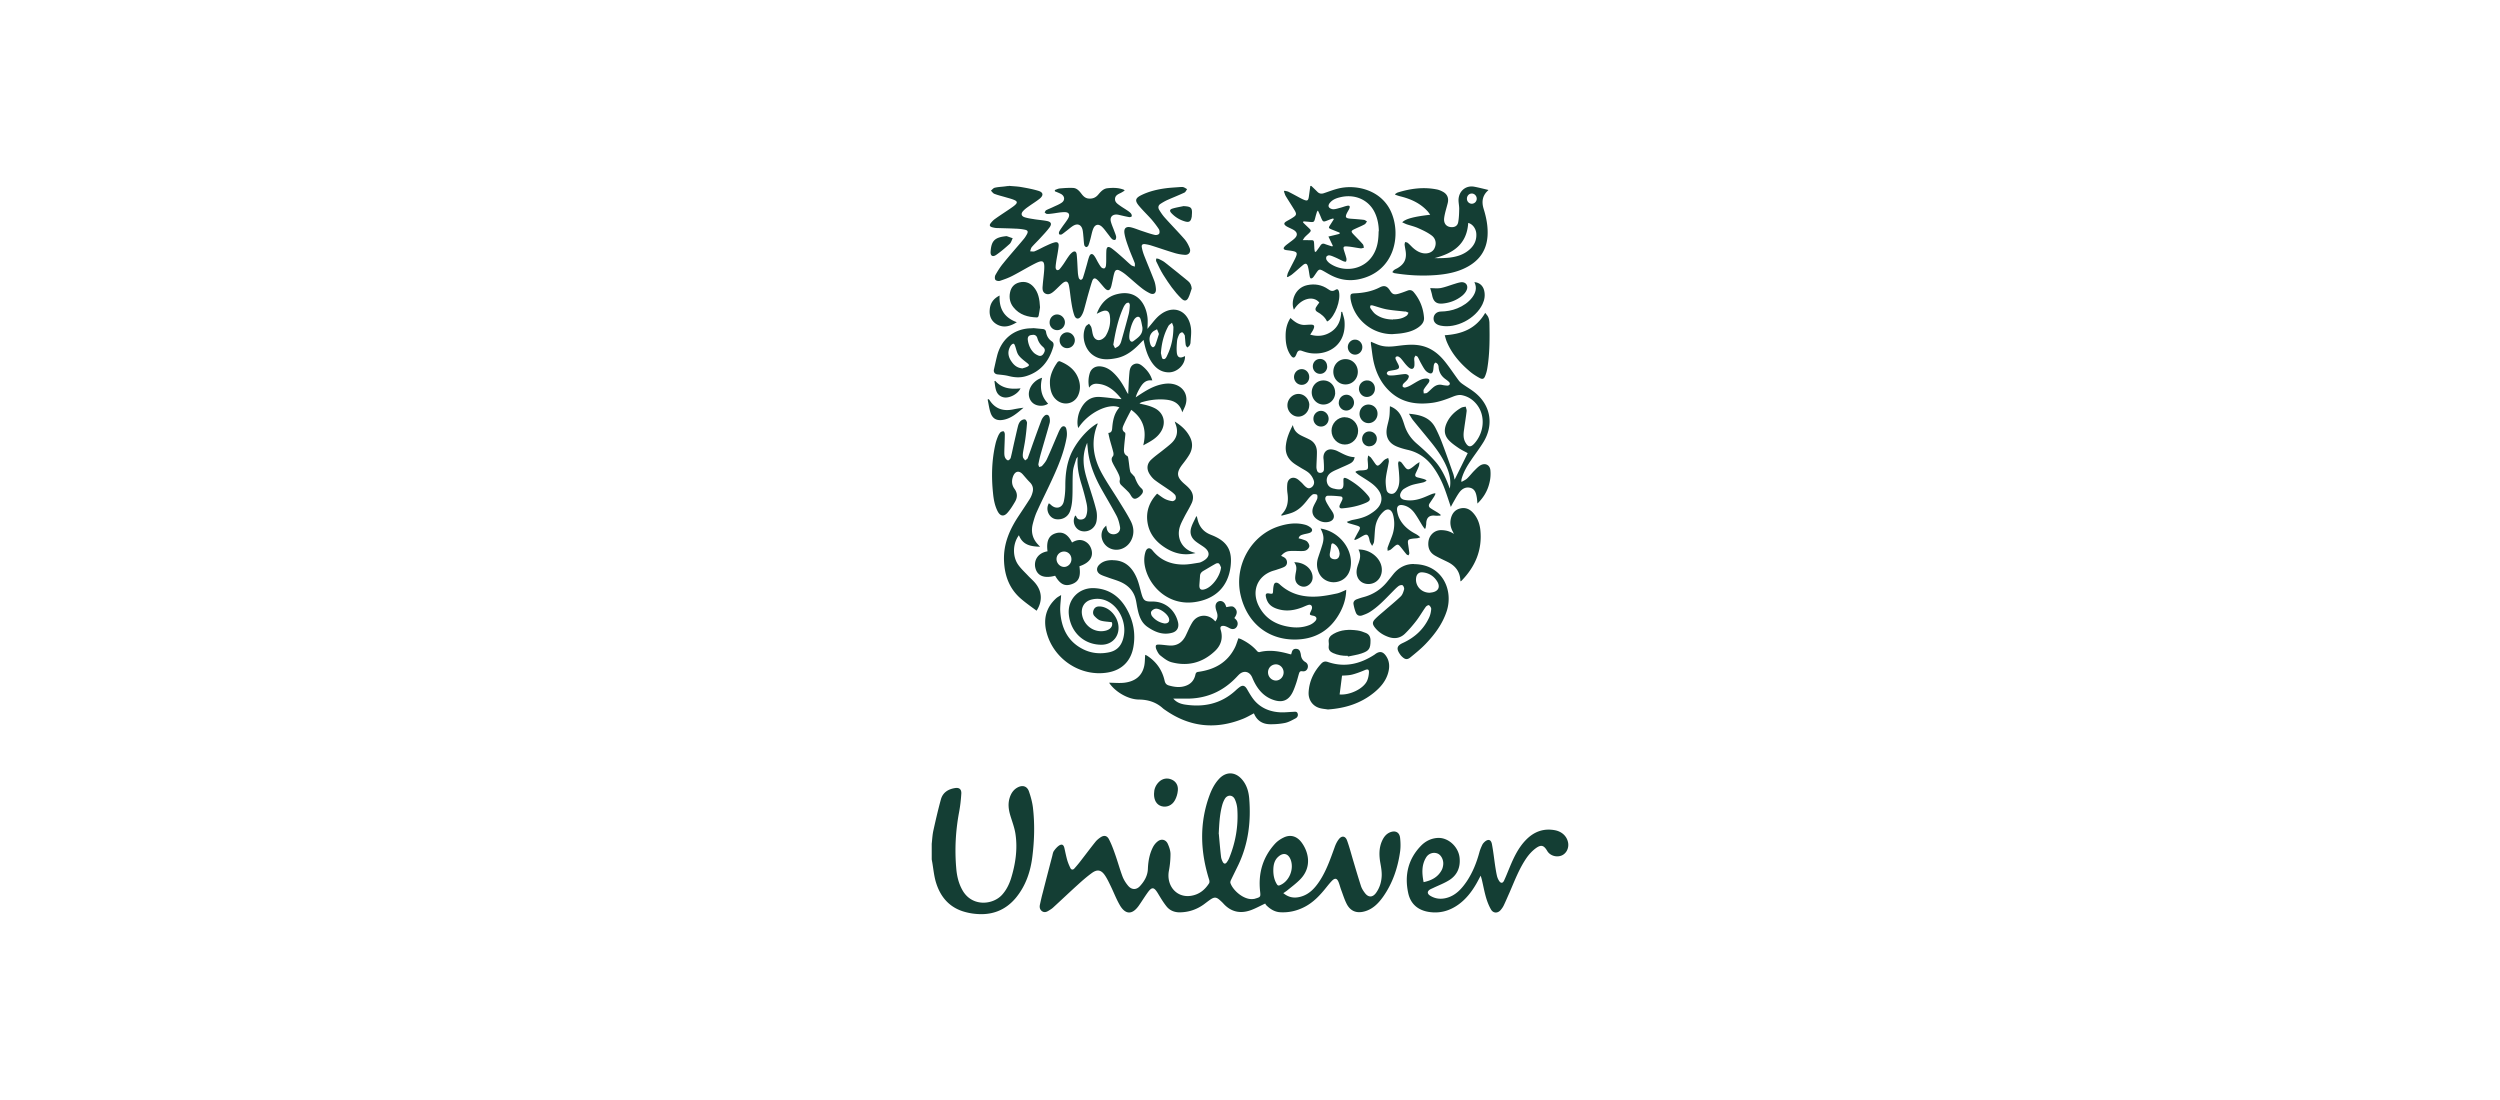 <?xml version="1.0" encoding="UTF-8"?> <svg xmlns="http://www.w3.org/2000/svg" viewBox="0 0 250 110"><path fill="#143E34" d="M100.872 18.584c.41.04.83.05 1.24.12.58.1 1.17.21 1.73.38.49.15.53.45.13.78-.33.27-.7.49-1.05.74-.21.15-.43.3-.6.49-.25.26-.2.52.14.63s.69.15 1.04.21c.4.06.81.09 1.21.17.41.09.49.29.24.64-.28.38-.6.71-.92 1.06-.28.31-.58.59-.85.9-.09.11-.12.28-.17.43.15 0 .32.04.44 0 .37-.15.72-.35 1.08-.52.29-.13.58-.28.88-.36.34-.1.49.03.45.38-.05.49-.15.97-.23 1.45-.03.23-.07.45-.07.68 0 .08.06.21.13.24.06.03.2-.01.25-.07.15-.16.28-.35.41-.53.17-.25.33-.52.51-.77.09-.13.2-.26.32-.36.26-.22.45-.16.49.19.06.57.07 1.15.11 1.72.01.2.04.4.09.59.02.09.12.19.2.21.06.01.18-.09.21-.17.13-.39.24-.78.35-1.17.1-.33.17-.67.29-.99.12-.31.32-.33.51-.06.15.2.25.44.38.66.1.17.2.35.33.49.07.07.21.12.3.09.07-.02.14-.16.15-.26.03-.24.03-.47.03-.71 0-.25 0-.49.01-.74.02-.44.17-.54.53-.29.41.3.79.65 1.17.98.26.23.51.48.78.7.1.08.24.1.37.15 0-.13.03-.28-.02-.39-.2-.52-.43-1.02-.61-1.54-.16-.44-.32-.89-.4-1.35-.1-.56.15-.78.69-.64.39.1.77.27 1.16.39.39.13.79.27 1.19.36.13.03.35-.02.42-.12s.05-.34-.02-.45c-.22-.34-.47-.66-.73-.97-.4-.45-.84-.87-1.23-1.33-.48-.56-.42-.81.24-1.13.77-.37 1.59-.56 2.42-.67.47-.06.95-.08 1.42-.12.11 0 .22-.02.32.01.13.04.25.13.38.2-.08.11-.15.28-.26.34-.55.26-1.12.48-1.68.73-.25.11-.49.25-.72.4-.22.14-.27.36-.14.59.16.26.33.52.53.75.65.73 1.34 1.43 1.99 2.17.23.26.4.58.53.9.16.39-.06.71-.47.69a4.5 4.5 0 0 1-1.09-.2c-.77-.23-1.53-.5-2.3-.74-.19-.06-.39-.1-.6-.13-.25-.03-.37.07-.32.32.05.29.14.58.25.86.33.84.68 1.66 1 2.5.09.25.14.53.16.8.03.42-.22.61-.59.44-.31-.15-.61-.34-.88-.56-.52-.41-1-.86-1.52-1.29-.19-.16-.4-.3-.62-.42-.28-.15-.46-.08-.55.23-.1.31-.14.64-.22.96-.04.18-.07.36-.14.53-.11.26-.29.31-.51.12-.13-.12-.24-.26-.36-.4-.16-.18-.31-.38-.49-.54-.23-.2-.38-.16-.49.13-.15.44-.27.89-.4 1.33-.15.53-.28 1.06-.43 1.58-.06.2-.14.4-.25.57-.23.38-.56.38-.71-.04s-.23-.88-.3-1.32c-.09-.54-.13-1.09-.23-1.62-.09-.5-.32-.56-.7-.23-.26.23-.5.49-.76.72s-.56.45-.91.27c-.32-.17-.29-.53-.26-.83.04-.53.12-1.05.15-1.58.05-.86-.12-.99-.88-.61-.78.39-1.52.85-2.3 1.25-.4.21-.83.36-1.25.5-.13.04-.37 0-.45-.1s-.07-.35 0-.48c.23-.41.48-.81.78-1.17.67-.83 1.38-1.62 2.06-2.44.12-.14.22-.31.31-.47.14-.26.09-.39-.19-.45-.32-.07-.65-.1-.97-.11-.61-.03-1.22-.04-1.83-.06-.17 0-.33-.04-.49-.08-.25-.07-.3-.21-.13-.42.12-.15.26-.3.42-.41.5-.36 1.02-.69 1.53-1.04.14-.1.28-.19.41-.3.34-.28.32-.43-.1-.59-.23-.09-.47-.15-.71-.22-.4-.12-.8-.21-1.19-.36-.14-.05-.24-.21-.35-.32.13-.1.24-.26.38-.29.33-.08.66-.09.99-.13.1-.01.21-.03.31-.04h.11zM133.212 24.654s.05-.05.07-.08c-.14-.29-.28-.59-.44-.92.4-.09.76-.18 1.12-.27v-.12l-.75-.3c-.39-.16-.39-.17-.16-.52.11-.17.22-.35.33-.52a.5.5 0 0 0-.07-.08c-.12.04-.24.07-.36.12-.69.27-.63.32-.93-.41-.07-.16-.14-.31-.23-.5-.06.08-.09.1-.1.14-.05.17-.11.35-.15.52-.13.52-.13.52-.64.47-.18-.02-.37-.03-.55-.05-.02.04-.03.07-.05.11.19.19.39.38.58.56.25.24.25.28.01.52-.14.13-.28.25-.41.39-.07.07-.11.16-.21.3h.44c.75.04.67-.16.72.75 0 .13.03.27.05.4.03 0 .07.02.1.03.16-.21.32-.42.46-.64.12-.18.26-.23.45-.15.24.09.48.16.72.24m4.67-1.51c0-.59-.12-1.25-.36-1.78-.57-1.31-1.93-1.97-3.41-1.65-.4.09-.79.21-1.08.53-.13.14-.25.34-.12.51.09.11.3.19.45.18.24-.01.48-.1.72-.16.22-.06.44-.15.66-.19s.28.06.2.26c-.05.13-.12.24-.19.36-.28.53-.22.64.36.68.42.03.85.06 1.27.11.11.01.21.1.32.16-.08.1-.14.24-.24.29-.29.16-.59.28-.89.42-.52.24-.52.28-.12.69.28.29.57.58.83.88.07.08.08.23.11.35-.11.02-.23.08-.34.06-.4-.05-.8-.14-1.21-.18-.53-.05-.57 0-.4.52.07.22.15.45.2.68.02.1 0 .23-.04.3-.03.04-.18 0-.27-.03-.27-.12-.54-.27-.82-.39-.19-.08-.38-.17-.57-.2-.09-.02-.24.05-.29.12-.05.08-.05.24 0 .33.08.14.2.26.32.35 1.4.98 3.61.7 4.49-1.12.3-.61.39-1.26.4-2.1m-6.74-4.53c.2.19.4.38.6.58.19.2.4.24.65.16.57-.19 1.14-.42 1.72-.53 1.68-.31 3.96.24 4.95 2.25 1.15 2.36.46 6.16-3.2 6.89-1.02.2-1.99.02-2.9-.49-.22-.12-.43-.25-.65-.37-.32-.17-.4-.16-.62.15-.12.17-.23.35-.36.51-.05.06-.16.12-.22.11s-.11-.13-.12-.21c-.06-.31-.09-.63-.17-.94-.09-.36-.25-.41-.53-.17-.36.3-.7.62-1.06.91-.13.11-.29.18-.44.28a.6.6 0 0 1-.08-.06c.04-.14.06-.29.12-.41.22-.46.46-.9.69-1.36.29-.6.24-.71-.4-.81-.17-.03-.35-.04-.52-.07-.24-.05-.28-.18-.11-.36.12-.13.27-.23.41-.34.19-.15.39-.28.57-.45.34-.32.3-.62-.09-.86-.15-.09-.32-.16-.48-.24-.1-.05-.21-.1-.3-.17-.2-.15-.2-.28.01-.42.21-.13.44-.24.65-.38.42-.26.45-.37.19-.8-.28-.46-.58-.92-.86-1.38-.08-.14-.12-.31-.18-.46.02-.02.04-.05.06-.07.13.03.27.05.39.1.37.19.74.39 1.11.59.15.08.3.16.45.22.33.13.42.07.48-.29l.15-1.1h.11zM93.172 84.384c.05-.45.07-.91.17-1.35.23-1.04.47-2.08.75-3.1.2-.71.76-1.03 1.43-1.13.4-.06.63.12.61.55-.04.64-.11 1.27-.23 1.9-.34 1.83-.44 3.68-.28 5.54.06.78.23 1.53.62 2.22.95 1.7 3.06 1.49 3.98.45.41-.46.68-1 .87-1.58.45-1.45.68-2.94.46-4.45-.09-.65-.34-1.28-.53-1.92-.17-.58-.24-1.16-.05-1.75.14-.44.38-.8.79-1.02.49-.26.94-.14 1.13.39.18.52.33 1.06.4 1.61.19 1.62.15 3.25-.05 4.87-.18 1.53-.66 2.95-1.64 4.15-1.04 1.26-2.39 1.77-3.97 1.63a6 6 0 0 1-1.4-.28c-1.42-.48-2.26-1.55-2.67-2.99-.17-.62-.23-1.27-.34-1.91-.02-.09-.03-.18-.05-.27zM127.332 87.034c0 .49.09.96.35 1.38.08.13.15.17.3.11.94-.37 1.46-1.63 1.07-2.59-.24-.58-.71-.7-1.19-.29-.43.36-.53.86-.53 1.4m-5.45-3.66c.07.76.13 1.52.22 2.28.02.18.09.37.18.54.11.2.27.21.4.02.1-.14.19-.29.25-.45.63-1.56.91-3.18.8-4.86-.02-.34-.11-.69-.25-.99-.22-.47-.76-.47-1.01-.02-.12.21-.21.44-.27.68-.24.91-.28 1.85-.33 2.8m6.44 5.91c.54.46 1.11.55 1.74.38.87-.23 1.44-.86 1.92-1.59.67-1.03 1.07-2.19 1.49-3.35.1-.29.24-.58.42-.81.29-.38.65-.34.82.11.26.71.44 1.44.66 2.16.24.81.48 1.62.74 2.42.08.24.22.46.37.66.36.5.8.49 1.15-.01.36-.51.53-1.1.55-1.71.01-.39-.05-.78-.12-1.16-.15-.81-.18-1.6.18-2.36.17-.36.41-.66.79-.81.52-.2.93 0 .99.57.05.45.06.91 0 1.36-.23 1.64-.75 3.17-1.7 4.52-.49.69-1.07 1.27-1.91 1.48-.75.19-1.35-.04-1.72-.74-.24-.46-.39-.97-.58-1.47-.09-.25-.15-.51-.25-.75-.15-.37-.35-.41-.63-.14-.19.19-.36.4-.53.61-.64.81-1.33 1.57-2.26 2.04-.76.39-1.57.57-2.41.52-.55-.03-.99-.31-1.38-.69-.06-.06-.1-.15-.12-.18-.52.24-.96.49-1.43.66-1.05.38-1.99.19-2.76-.67-.1-.11-.2-.2-.31-.3-.38-.35-.58-.37-1.01-.07-.22.15-.43.32-.65.48-.72.51-1.51.77-2.39.78-.54 0-1-.19-1.33-.61-.31-.39-.56-.81-.82-1.24-.43-.72-.63-.74-1.11-.05-.29.41-.56.85-.85 1.26-.77 1.06-1.45.69-1.9-.12-.35-.61-.6-1.28-.91-1.91-.17-.35-.34-.71-.55-1.02-.37-.55-.76-.64-1.29-.26-.5.36-.97.77-1.42 1.18-.84.76-1.66 1.54-2.49 2.3-.14.13-.32.23-.48.33-.21.13-.44.17-.65 0-.19-.16-.23-.38-.18-.62.09-.41.18-.82.29-1.22.31-1.22.63-2.45.95-3.67.04-.17.07-.36.16-.49.15-.21.32-.41.53-.55.28-.17.44-.07.52.26.09.4.17.8.28 1.2.08.27.19.53.31.78.09.2.26.23.41.06.23-.26.46-.53.67-.81.48-.62.95-1.25 1.44-1.86.14-.17.32-.32.5-.44.34-.23.64-.19.84.18.24.46.43.96.6 1.45.27.75.48 1.53.76 2.28.13.34.34.67.57.94.35.41.82.42 1.18.02.44-.48.77-1.04.79-1.74.03-.74.16-1.47.5-2.14.11-.22.28-.43.47-.58.37-.3.82-.2 1.02.24.14.31.26.66.27.99 0 .55-.05 1.11-.15 1.65-.31 1.52.75 2.8 2.23 2.55.79-.13 1.36-.59 1.78-1.25.05-.08.04-.24.01-.34-.89-2.82-1-5.64.03-8.45.22-.59.5-1.15.93-1.62.7-.78 1.64-.77 2.33.04.46.54.65 1.19.71 1.88.19 2.3-.08 4.52-1.07 6.62-.25.52-.51 1.04-.76 1.56-.04.08-.07.2-.05.28.24.73 1.36 1.75 2.32 1.6.06 0 .12-.02.18-.04.52-.15.53-.18.47-.72-.2-1.82.27-3.42 1.49-4.76.23-.25.53-.46.84-.61.67-.34 1.31-.17 1.78.43.69.89 1.15 2.45-.09 3.73-.4.41-.86.75-1.3 1.11-.11.09-.23.16-.36.26M128.362 67.244c0-.44-.34-.8-.76-.81-.44 0-.8.34-.8.8 0 .45.36.82.79.82.42 0 .77-.37.77-.81m-11.03 2.62c.32.38.73.52 1.14.59 1.87.29 3.59-.05 5.05-1.37.13-.12.26-.24.41-.35.33-.26.56-.18.77.18.24.41.48.84.79 1.19.64.71 1.48 1.05 2.41 1.12.46.04.93-.02 1.4-.04.17 0 .38-.07.46.16.08.21-.03.4-.2.49-.34.18-.69.38-1.06.46-.5.1-1.02.14-1.53.13-.73-.02-1.28-.36-1.58-1.09-.37.19-.72.4-1.1.55-2.72 1.09-5.31.83-7.74-.86-.09-.06-.18-.12-.26-.19-.69-.63-1.5-.87-2.41-.88-1.08-.01-2.38-.78-2.97-1.68.54 0 1.07.06 1.59-.01.94-.13 1.67-.6 1.91-1.62.09-.37.07-.76.11-1.16.05.02.13.05.21.1.9.59 1.49 1.42 1.73 2.49.06.26.18.4.41.47.56.16 1.13.24 1.69.04.53-.18.86-.56.98-1.12.04-.2.13-.26.31-.28 1.57-.22 2.87-.9 3.63-2.41.15-.29.23-.61.36-.95.07.03.17.05.26.09.61.3 1.17.68 1.62 1.21.05.05.15.1.21.09 1.02-.26 2.02-.09 3.01.19.05.02.1.02.17.04.03-.08.05-.16.07-.23.06-.21.18-.33.4-.33.23 0 .37.1.44.32.02.08.05.16.06.24.03.33.16.59.45.76.22.13.31.35.23.61-.09.26-.3.36-.55.31-.19-.03-.26.07-.31.22-.1.33-.18.67-.29.99s-.22.64-.37.93c-.4.77-.98 1.01-1.8.76-1.03-.31-1.68-1.07-2.12-2.04-.06-.12-.1-.25-.17-.37-.27-.47-.76-.56-1.18-.22-.12.1-.23.23-.34.34-1.38 1.45-3.06 2.15-5.02 2.13h-1.29M141.412 36.134h.03c0 .14.01.27 0 .41-.03.32-.23.44-.49.26-.13-.09-.24-.21-.35-.33-.17-.19-.31-.4-.48-.59a.9.9 0 0 0-.29-.23c-.06-.03-.18-.01-.24.03-.04.03-.06.15-.03.22.07.17.16.33.24.49.19.36.12.51-.27.59-.22.05-.46.07-.67.13-.08.02-.19.15-.18.22 0 .08.12.19.2.2.18.03.37.01.55 0 .37-.04.73-.11 1.1-.13.12 0 .3.08.34.18.04.09-.05.27-.12.37-.12.16-.3.29-.43.44-.05.06-.08.21-.05.27.04.06.17.11.25.09.17-.04.34-.11.49-.19.33-.18.64-.39.97-.55.2-.1.44-.16.66-.16.31 0 .38.19.2.45-.16.22-.34.42-.47.66-.05.09 0 .25 0 .38.12-.02.27 0 .35-.07.2-.15.37-.34.56-.5.27-.24.57-.36.93-.28.18.04.37.06.55.07.07 0 .17-.06.21-.13.03-.05 0-.17-.06-.22-.1-.11-.23-.2-.35-.29-.41-.29-.66-.68-.7-1.2 0-.1-.03-.21-.08-.29s-.15-.16-.23-.17c-.05 0-.14.12-.16.21-.04.18-.04.36-.07.54-.05.32-.2.41-.48.26a1 1 0 0 1-.36-.31c-.15-.21-.27-.44-.4-.67-.11-.2-.2-.41-.31-.6-.04-.06-.14-.09-.21-.14-.05.08-.12.16-.13.24-.02.11 0 .24 0 .35m3.54 12.72c.16-.78-.02-1.51-.32-2.21-.42-.97-1.03-1.81-1.69-2.61-.54-.67-1.09-1.32-1.63-1.99-.16-.19-.27-.42-.44-.68 1.13.1 2.1.35 2.65 1.41.28.54.52 1.1.73 1.67.37.98.71 1.96 1.06 2.95.06.19.09.38.13.56.43-.86.86-1.74 1.31-2.65-.27-.15-.57-.29-.85-.47-.34-.23-.68-.46-.97-.75-.51-.5-.59-1.06-.31-1.73.31-.72.84-1.22 1.48-1.59.13-.07.3-.08.45-.11.03.15.11.31.09.46-.07.6-.17 1.19-.25 1.79-.07.45-.11.91.13 1.33.27.48.53.51.89.11.98-1.09 1.12-2.72.31-3.82-.4-.55-.94-.9-1.58-1.02-.26-.05-.56.03-.82.13-.69.28-1.39.54-2.13.64-1.55.2-3.01 0-4.22-1.13-.83-.77-1.33-1.75-1.6-2.85-.15-.61-.2-1.26-.3-1.89-.01-.08 0-.16 0-.24.33.13.62.28.93.37.58.17 1.17.12 1.76.04.8-.1 1.6-.19 2.4 0 .98.23 1.72.83 2.34 1.61.47.59.89 1.23 1.34 1.84.1.14.24.26.38.36.46.33.97.61 1.4.99 1.46 1.28 1.72 3.16.7 4.83-.38.62-.83 1.2-1.24 1.81-.4.58-.75 1.18-.94 1.86-.02.08-.04.16-.01.31.18-.11.38-.19.54-.33.27-.25.49-.55.75-.81.18-.18.37-.38.58-.51.48-.29.97-.07 1.02.5.04.43 0 .88-.11 1.29-.19.78-.59 1.44-1.19 2.02-.02-.22-.03-.4-.06-.59-.07-.43-.18-.85-.64-.98-.46-.12-.84.09-1.11.46-.22.3-.4.64-.59.97-.09.15-.16.3-.26.48-.2-.6-.38-1.16-.58-1.71-.29-.8-.67-1.55-1.16-2.24-.66-.93-1.52-1.53-2.62-1.77-.34-.08-.69-.18-1.01-.31-.86-.34-1.2-1.01-1.01-1.94.07-.35.18-.69.23-1.04.05-.34.04-.7.06-1.06.47.17.89.5 1.13 1.02.14.29.24.61.34.92.24.73.65 1.31 1.23 1.81.63.54 1.25 1.11 1.8 1.73.66.74 1.08 1.65 1.42 2.58.02.07.05.13.07.2M103.662 61.074c-.51-.38-1.03-.74-1.51-1.15-1.18-.99-1.69-2.3-1.75-3.84-.07-1.7.57-3.15 1.47-4.5.37-.56.74-1.11 1.1-1.68.12-.19.21-.4.27-.62.13-.41.04-.77-.27-1.07-.24-.24-.46-.51-.68-.76-.37-.43-.77-.36-.98.17-.17.44-.14.88.13 1.25.33.45.31.88.05 1.32-.23.39-.47.78-.76 1.1-.36.4-.72.32-.97-.17-.29-.57-.4-1.19-.46-1.82-.17-1.65-.13-3.3.25-4.93.06-.26.15-.51.25-.75.06-.14.14-.28.24-.39.08-.07.23-.12.32-.1.06.02.12.19.12.29 0 .59-.04 1.19-.05 1.78 0 .18 0 .37.07.54.05.12.18.27.29.29.08.02.25-.14.28-.25.14-.55.25-1.12.38-1.68.12-.51.23-1.03.36-1.54.05-.17.13-.35.26-.47.11-.1.3-.18.43-.15.09.02.21.24.2.36q-.06.84-.18 1.68c-.06.42-.15.84-.22 1.26-.02.16-.04.33 0 .49.03.11.14.2.21.31.09-.08.22-.13.26-.23.23-.6.43-1.22.65-1.82.24-.67.48-1.33.73-1.99.06-.15.16-.29.27-.4.19-.2.44-.16.52.11.05.18.07.41.02.59-.27.99-.57 1.97-.85 2.96q-.165.57-.27 1.14c-.02.09.05.2.07.3.1-.04.23-.04.3-.12.17-.19.35-.4.46-.63.38-.82.72-1.66 1.08-2.49.1-.23.19-.47.34-.67.18-.26.47-.21.54.1.07.28.08.58.03.86-.25 1.41-.78 2.72-1.37 4.01-.51 1.13-1.08 2.24-1.59 3.37-.18.39-.31.82-.42 1.24-.21.8-.03 1.52.55 2.11.05.06.11.12.18.19-.91-.03-1.73-.15-2.12-1.15-.62.82-.66 2.11-.08 2.94.28.4.64.73.97 1.08.22.24.47.45.68.69.75.85.82 1.86.2 2.83M134.622 58.964c-.01.78-.22 1.52-.58 2.21-.99 1.89-2.57 2.79-4.62 2.78-2.71-.02-4.73-1.72-5.36-4.44-.68-2.93 1.04-6.01 3.84-6.89.86-.27 1.73-.39 2.61-.15.2.05.4.16.56.29.22.18.17.42-.1.52-.22.08-.45.1-.67.17-.19.05-.38.12-.44.38.13.03.25.06.37.1.16.06.36.1.48.22s.24.33.22.48-.18.33-.33.4c-.16.08-.38.07-.57.07-.35 0-.71-.03-1.06 0-.34.02-.62.19-.86.48.1.05.19.09.28.14.19.11.3.27.31.51 0 .23-.12.38-.31.47-.21.1-.43.17-.65.24-.16.06-.32.1-.48.15-1.56.53-2.15 2.07-1.35 3.57.65 1.23 1.72 1.82 3.02 2.02.67.11 1.34.08 1.99-.17.22-.08.43-.22.59-.39.24-.25.14-.49-.19-.55-.39-.08-.4-.1-.22-.48.03-.07.07-.15.09-.23.06-.28-.11-.45-.37-.37-.19.06-.38.15-.57.23-.79.31-1.6.44-2.44.19-.38-.11-.74-.29-.97-.62-.13-.19-.22-.43-.26-.67-.04-.25.07-.32.32-.28.39.07.39.06.41-.34.01-.18.03-.37.08-.54.07-.21.24-.25.43-.14.07.04.13.09.19.15 1.11 1 2.44 1.28 3.86 1.17.61-.05 1.22-.17 1.83-.3.31-.07.61-.23.94-.37M142.362 88.214c.8-.17 1.44-.5 1.82-1.23.08-.16.12-.34.14-.52.05-.49-.22-.99-.59-1.12-.4-.15-.88 0-1.12.4-.47.77-.42 1.6-.25 2.48m5.73-.7c-.17.31-.31.59-.46.85-.46.8-1.02 1.52-1.76 2.06-.92.67-1.93.94-3.04.75-1.05-.18-1.78-.8-2.01-1.88-.39-1.8 0-3.41 1.28-4.73.45-.46 1.01-.74 1.65-.78 1.07-.07 2.11.89 2.21 2.01.09.96-.26 1.72-1.04 2.21-.51.32-1.08.53-1.62.79-.08.04-.16.07-.24.11-.35.18-.38.45-.04.66.52.32 1.08.37 1.66.21.9-.25 1.49-.91 2-1.66.59-.89.98-1.87 1.26-2.91.07-.26.18-.51.3-.76.05-.1.14-.19.22-.27.36-.31.64-.24.73.23.14.73.22 1.48.33 2.22.05.32.1.63.17.94.04.17.11.35.21.5.17.28.38.27.51-.03.2-.43.37-.87.55-1.3.41-.99.86-1.95 1.6-2.72.81-.85 1.78-1.22 2.94-1 .71.14 1.2.62 1.31 1.26.09.55-.19 1.08-.66 1.27-.53.21-1.16 0-1.43-.46-.33-.56-.6-.66-1.13-.28-.36.26-.68.61-.94.98-.73 1.06-1.19 2.28-1.7 3.46-.19.42-.37.85-.57 1.27-.08.17-.19.33-.31.47-.29.35-.74.35-.97-.04-.21-.36-.37-.77-.49-1.17-.18-.61-.29-1.24-.44-1.86-.03-.12-.07-.24-.12-.4"></path><path fill="#143E34" d="M147.172 19.354c-.27 0-.48.23-.48.52 0 .28.22.5.49.5a.5.5 0 0 0 .49-.53c-.01-.27-.24-.5-.5-.49m-.35 2.94c-.14 2.17-1.55 3.05-3.38 3.52.51.01 1.01 0 1.5-.05.73-.09 1.42-.29 2-.8.47-.41.73-.93.69-1.58-.03-.52-.36-.97-.8-1.09m-6.6-.07c.33-.34 1.14-.56 2.79-.75-.08-.11-.15-.21-.22-.3-.76-.86-1.74-1.29-2.81-1.55-.16-.04-.31-.1-.47-.15 0-.03 0-.05-.01-.07.09-.05.18-.13.28-.16 1.26-.39 2.54-.56 3.84-.31.24.04.48.14.69.26.42.24.57.64.45 1.12-.12.49-.28.96-.35 1.45-.09.61.25.97.81.95.29-.01.53-.16.59-.5.08-.43.09-.88.1-1.33 0-.23-.04-.45-.06-.68-.1-.98.64-1.71 1.58-1.53.47.09.93.21 1.39.32v.03c-.58.5-.69 1.13-.47 1.85.28.9.46 1.82.39 2.77-.11 1.41-.82 2.39-2.01 3.04-.97.53-2.03.73-3.11.82-1.39.11-2.77.04-4.15-.18-.09-.01-.17-.07-.25-.11.06-.08.12-.17.19-.22.1-.07.22-.12.33-.18.71-.42.95-.95.8-1.79-.03-.19-.07-.38-.09-.57 0-.08.03-.17.05-.25.09.02.19.03.26.08.16.13.3.28.45.43.32.3.67.54 1.1.61.49.08.94-.11 1.12-.48.23-.46.15-.98-.28-1.3-.4-.3-.87-.52-1.32-.72-.37-.17-.77-.26-1.16-.39-.14-.05-.27-.12-.44-.19M114.322 44.544c.38-1.52 0-2.7-1.2-3.56-.25.48-.51.96-.73 1.45-.12.27-.27.58.1.82.05.03.05.17.04.25-.04.4-.09.8-.12 1.2-.02.34-.09.69.32.9.08.04.1.26.12.4.06.38.08.76.17 1.13.03.14.19.26.29.38.05.07.13.12.16.19.16.43.34.84.69 1.15.17.15.17.36.03.54-.09.12-.2.23-.32.32-.39.27-.57.21-.81-.21-.08-.14-.18-.27-.3-.38-.2-.21-.42-.4-.62-.6a.52.52 0 0 1-.16-.53c.04-.2-.06-.46-.16-.66-.17-.37-.4-.71-.57-1.08-.09-.2-.15-.42.04-.63.07-.08.07-.27.04-.39-.1-.42-.23-.82-.34-1.23-.06-.23-.11-.46-.16-.71.33-.02.37-.24.39-.5.06-.75.2-1.47.72-2.05-1.08-.49-3.17.57-4.11 2.06-.16-.41-.09-1.22.18-1.78.39-.84 1-1.38 1.95-1.33.63.04 1.26.13 1.9.2.09 0 .19.03.29.01-.66-.83-1.41-1.5-2.52-1.53-.29 0-.53.12-.72.39-.1-.5-.08-.97.06-1.43.15-.5.59-.76 1.13-.69.46.06.84.27 1.18.58.56.51.96 1.14 1.31 1.81.06.12.12.24.23.37 0-.09 0-.18.01-.27.03-.62.05-1.24.11-1.86.03-.36.12-.72.5-.87.39-.15.68.09.95.33.38.35.68.76.84 1.31-.73-.1-1.04.39-1.33.91-.13.24-.25.48-.33.78.1-.07.21-.14.31-.21.69-.45 1.38-.88 2.19-1.07.5-.12 1-.15 1.49.02.88.31 1.28 1.15.98 2.05-.07.22-.19.43-.31.71-.31-1.07-1.09-1.25-1.94-1.29-.71-.03-1.41.07-2.09.27-.09.03-.17.06-.25.14.28.07.56.12.83.2.24.07.49.16.72.28.87.46 1.13 1.44.61 2.3-.41.68-1.06 1.01-1.77 1.39M111.192 62.224c-.4-.06-.79-.06-1.14-.17-.23-.07-.44-.27-.61-.45s-.17-.44-.05-.67c.11-.21.3-.29.53-.29.83 0 1.66.74 1.88 1.69.26 1.16-.48 2.13-1.64 2.14-1.75.01-3.1-1.23-3.28-3.03-.15-1.49 1-2.69 2.52-2.63 1.47.06 2.55.81 3.27 2.09.66 1.17.9 2.44.67 3.77-.25 1.46-1.18 2.35-2.59 2.58-2.72.45-5.46-1.37-6.12-4.12-.31-1.27 0-2.41.98-3.3.14-.13.33-.22.5-.33-.03.56-.11 1.07-.09 1.57.09 1.71.75 3.09 2.31 3.86.81.4 1.68.48 2.56.3.89-.18 1.37-.78 1.51-1.8.18-1.28-.49-2.68-1.56-3.26-.55-.3-1.14-.37-1.75-.2-.67.19-1.01.78-.89 1.5.21 1.16 1.32 1.88 2.41 1.58.48-.14.7-.49.57-.83M142.972 59.274s.16-.02.27-.04c.61-.12.81-.56.47-1.1s-.84-.85-1.47-.9c-.35-.03-.58.18-.63.55-.11.78.5 1.49 1.36 1.49m-1.58-2.86c2.83.01 3.97 2.58 3.28 4.7-.42 1.28-1.2 2.33-2.11 3.28-.47.49-1 .92-1.53 1.35-.31.25-.53.21-.83-.08-.08-.07-.15-.16-.21-.25-.38-.55-.3-.85.3-1.12 1.17-.54 2.09-1.36 2.64-2.58.11-.25.17-.54.19-.82 0-.12-.11-.3-.22-.37-.06-.04-.26.07-.33.17-.33.46-.61.96-.96 1.41s-.72.88-1.12 1.27c-.48.46-1.06.54-1.68.31-.52-.19-.97-.48-1.32-.93-.27-.35-.27-.55.03-.86.29-.3.61-.55.92-.82.55-.48 1.11-.93 1.63-1.43.18-.17.27-.46.34-.71.03-.12-.06-.35-.16-.41-.1-.05-.31.01-.42.1-.24.19-.45.42-.66.63-.7.71-1.38 1.45-2.23 1.97-.23.14-.48.23-.73.32-.27.09-.51 0-.62-.27s-.19-.56-.24-.86c-.04-.23.1-.4.31-.48.22-.08.45-.16.68-.22.94-.25 1.72-.74 2.35-1.5.21-.26.42-.51.63-.78.57-.72 1.31-1.05 2.07-1.03"></path><path fill="#143E34" d="M115.892 33.394c-.07-.19-.13-.33-.19-.47-.14.08-.29.14-.41.24-.4.36-.4.82-.24 1.3.04.11.14.23.23.26.06.02.21-.11.24-.2.14-.37.25-.75.37-1.12m-1.65-.67c-.06-.28-.1-.57-.19-.84-.09-.25-.29-.28-.49-.11-.37.29-.76 1.72-.6 2.17.08.21.22.28.39.15.44-.34.95-.64.89-1.36m1.85 2.54v.05c.06.2.08.52.2.56.25.09.36-.2.45-.4.42-.87.59-1.79.6-2.75 0-.16-.09-.31-.14-.47-.13.11-.3.2-.37.34-.45.82-.67 1.72-.74 2.66m-4.76-.8c.04.08.11.22.17.35.13-.08.29-.14.4-.26.1-.12.18-.28.22-.43.26-.91.51-1.81.75-2.73.07-.29.09-.59.11-.89 0-.08-.06-.23-.11-.24-.08-.02-.21.02-.28.09-.1.11-.19.24-.25.38-.53 1.16-.79 2.39-1.01 3.72m-1.66-3.08c.39-1.05 1.06-1.76 2.12-1.99 1.86-.42 2.8.91 2.96 2.38.04.35 0 .71 0 1.12.08-.11.12-.17.17-.23.36-.41.68-.88 1.11-1.2 1.32-1.02 2.78-.42 3.05 1.26.08.49 0 1.01-.03 1.52 0 .11-.05.22-.1.31-.05.08-.14.13-.22.2-.06-.08-.14-.16-.16-.26-.04-.26-.05-.53-.08-.79 0-.07 0-.16-.04-.21-.06-.1-.14-.24-.23-.26-.09-.01-.24.09-.29.18-.1.2-.19.42-.22.64-.04.4-.07.82-.03 1.22.05.46.31.58.72.38.03-.01.06-.03.1-.04.03.87-.81 1.66-1.69 1.62-.73-.03-1.24-.42-1.64-1.01-.41-.61-.62-1.31-.77-2.02-.01-.05-.02-.1-.05-.21l-.26.26c-.69.73-1.44 1.36-2.44 1.56-.81.16-1.62.22-2.35-.3-.84-.58-1.19-1.91-.74-2.84.06-.13.22-.2.34-.3.08.12.19.23.23.36.08.25.09.52.17.77.16.52.61.66 1.03.33.1-.08.21-.18.27-.3.35-.61.48-1.27.38-1.97-.06-.44-.31-.59-.72-.45-.19.06-.37.16-.58.26M117.472 42.154c.67.41 1.19.89 1.53 1.56.29.57.26 1.16-.04 1.7-.2.35-.45.68-.7 1-.65.84-.62 1.28.17 1.97.16.14.33.28.47.44.4.42.51.93.28 1.46-.22.49-.51.94-.75 1.41-.16.32-.34.64-.45.99-.35 1.13.24 2.22 1.34 2.55.07.02.13.04.23.07-1.12.29-2.13.05-3.06-.55-.87-.56-1.52-1.32-1.72-2.39-.22-1.17.15-2.16.94-3 .27.19.52.4.8.54.22.11.48.18.72.21.11.01.29-.1.33-.21.05-.12.02-.33-.06-.42-.18-.2-.4-.36-.62-.51-.46-.32-.94-.62-1.39-.96-.21-.16-.39-.38-.53-.6-.32-.51-.28-1.03.15-1.44.37-.35.79-.64 1.19-.96.26-.21.54-.42.79-.65.6-.53.76-1.18.47-1.95-.03-.07-.05-.14-.09-.27M129.282 42.474c.1.6.46.9.9 1.11.26.13.53.24.79.38.49.26.72.7.72 1.25 0 .49-.04.98-.05 1.48 0 .11.02.22.05.32.05.19.17.29.37.27s.32-.14.33-.33c.01-.27 0-.55-.02-.82 0-.13-.03-.26-.03-.38 0-.57.39-.9.92-.8.15.03.31.07.45.14.56.27 1.09.61 1.75.62-.04.31-.2.5-.42.62-.35.19-.72.33-1.08.5-.28.13-.58.24-.84.41-.37.24-.52.62-.42 1.01s.38.55.73.62c.04 0 .09.02.13.03.67.11.82-.03.78-.71v-.22c0-.16.07-.22.22-.17.07.02.13.05.2.08.76.43 1.44.96 2.01 1.64.32.38.28.55-.17.75-.75.33-1.55.49-2.36.56-.28.03-.37-.12-.24-.39.07-.16.16-.31.22-.46.07-.17.02-.32-.15-.34-.43-.05-.86-.08-1.28-.07-.22 0-.32.22-.23.46.08.22.21.42.33.62.13.22.29.41.41.64.21.42.03.78-.42.89-.42.1-.81 0-1.16-.24-.47-.32-.6-.78-.37-1.31.11-.26.27-.49.37-.76.04-.12.03-.38-.03-.41-.13-.06-.35-.08-.45 0-.2.15-.37.36-.53.57-.41.53-.87.99-1.49 1.23-.34.13-.71.21-1.08.31v-.11c.6-.58.72-1.3.61-2.11a4 4 0 0 1-.02-.98c.07-.52.52-.75.97-.49.17.1.32.26.47.39.09.09.17.19.26.28.28.28.44.33.67.21.23-.13.38-.41.27-.73a1.8 1.8 0 0 0-.45-.71c-.25-.23-.56-.37-.85-.55-.25-.16-.51-.3-.74-.48-.61-.47-.85-1.09-.73-1.87.09-.66.34-1.26.68-1.91"></path><path fill="#143E34" d="M122.112 56.754c-.07-.14-.11-.3-.22-.4-.05-.05-.22-.04-.31.01-.42.23-.82.48-1.24.72-.2.12-.33.27-.34.51l-.06.84c-.04.49.14.64.6.47.73-.26 1.48-1.33 1.56-2.15m-2.41-5.09c.02.09.04.18.06.26.17.74.59 1.25 1.28 1.53.16.07.33.13.49.21 1.26.6 1.71 1.47 1.54 2.95-.24 2.07-1.56 3.32-3.63 3.6-2.45.33-4.27-1.35-4.83-3.15-.19-.61-.25-1.24-.06-1.86.13-.43.44-.5.71-.16.81 1.01 1.87 1.41 3.09 1.41.53 0 1.06-.11 1.59-.19.11-.02.22-.08.32-.13.78-.41.81-.97.08-1.47-.26-.18-.53-.34-.77-.53-.47-.38-.62-.86-.42-1.44.12-.36.32-.7.48-1.06.03 0 .05.02.08.03M135.422 53.944c.14-.27.28-.54.43-.8.23-.41.2-.48-.25-.61-.26-.08-.53-.15-.79-.23-.03-.01-.05-.05-.13-.12.22-.07.39-.15.57-.19.59-.11 1.18-.24 1.71-.56.26-.16.53-.34.74-.56.51-.51.59-1.19.19-1.79-.18-.28-.44-.53-.7-.73-.41-.31-.86-.57-1.29-.85-.12-.08-.23-.18-.34-.27 0-.03 0-.06.01-.09.1-.03.2-.08.3-.09.19-.02.39-.01.58-.04.31-.04.36-.11.35-.42 0-.22-.03-.44-.04-.66 0-.1.03-.21.05-.39.13.1.23.15.29.23.14.18.26.37.39.55.21.3.3.31.57.05.14-.13.25-.29.4-.4.1-.08.24-.12.36-.18.02.13.08.26.06.38-.09.56-.24 1.11-.3 1.67-.04.36 0 .74.06 1.1.04.25.22.42.48.44.25.02.41-.13.54-.33.34-.53.28-1.13.24-1.73-.02-.33-.07-.65-.09-.98 0-.07.04-.15.07-.22.08.03.18.04.23.09.13.14.23.3.35.45.24.32.38.35.71.11.15-.1.28-.22.42-.33.09-.07.19-.12.36-.24-.03.19-.03.3-.06.4-.1.25-.21.49-.32.72-.1.22-.06.36.19.42.21.05.41.1.62.16.09.03.17.07.25.11v.08c-.1.05-.19.11-.29.14-.39.1-.78.15-1.16.27-.27.09-.54.23-.78.38-.13.08-.24.22-.31.36-.19.35-.04.66.34.74.58.12 1.15.04 1.7-.15.36-.12.7-.29 1.06-.43.1-.04.21-.06.31-.08.02.02.03.04.05.06-.06.11-.1.22-.17.32l-.42.63c-.13.2-.09.37.1.49.24.16.49.3.73.45.09.06.18.13.27.2 0 .03-.01.06-.02.09-.18 0-.37.02-.55 0q-.84-.09-.87.78c0 .17-.05.33-.07.5-.03 0-.06.02-.09.03-.07-.1-.15-.2-.22-.31-.26-.42-.5-.86-.79-1.26-.3-.41-.69-.71-1.2-.79-.37-.06-.58.11-.55.49.03.29.11.59.24.85.35.7.94 1.18 1.61 1.53.16.09.32.19.47.35-.1.03-.2.07-.3.09-.15.02-.3.02-.45.04-.49.07-.53.14-.45.64.04.27.08.54.11.81 0 .07-.05.14-.07.22-.07-.03-.16-.04-.2-.09-.22-.25-.41-.52-.63-.78-.21-.25-.3-.26-.56-.05-.14.11-.26.24-.41.35-.09.06-.2.08-.3.12 0-.11-.03-.23 0-.33.12-.34.26-.68.39-1.02.28-.69.35-1.41.18-2.15l-.06-.21c-.17-.45-.52-.56-.88-.25-.49.43-.78.99-.87 1.64-.06.47-.06.95-.12 1.42-.02.14-.12.27-.19.41-.07-.13-.15-.25-.21-.39-.05-.12-.06-.26-.1-.4-.11-.35-.24-.41-.55-.25-.19.1-.37.22-.56.32-.1.05-.2.09-.3.13-.03-.03-.06-.05-.08-.08M108.742 44.224c-.3.68-.41 1.32-.38 1.98.03.79.28 1.54.51 2.28.26.83.54 1.66.75 2.51.09.35.09.75.03 1.11a1.23 1.23 0 0 1-1.41 1.02c-.71-.1-1.1-.95-.71-1.58.03.04.08.07.1.12.09.23.26.31.49.29.24-.02.42-.14.5-.38.15-.43.12-.87.02-1.3-.14-.63-.31-1.25-.5-1.87-.27-.88-.45-1.76-.37-2.72-.06.08-.14.15-.16.24-.12.42-.29.83-.32 1.26-.06.88-.01 1.77-.06 2.66-.02.43-.09.88-.23 1.28-.22.59-.78.87-1.37.8-.71-.08-1.13-.96-.74-1.6.07.06.14.1.2.16.49.48 1.14.33 1.29-.35.11-.5.15-1.03.15-1.55 0-1.03.11-2.04.49-3 .49-1.24 1.64-2.63 2.72-3.25 0 .02.03.05.02.07-.7 1.71-.44 3.35.41 4.91.52.95 1.14 1.84 1.71 2.77.4.65.82 1.3 1.17 1.98.32.6.4 1.25.1 1.9-.43.94-1.54 1.3-2.35.76-.63-.42-.84-1.27-.46-1.86.07-.1.16-.18.28-.31.02.14.04.2.05.27.07.41.35.63.75.6.37-.03.65-.33.58-.73s-.18-.81-.37-1.16c-.48-.9-1.01-1.78-1.51-2.67-.61-1.1-1.09-2.25-1.29-3.51-.05-.34-.07-.69-.12-1.12M133.962 69.444c.99.09 2.34-.54 2.73-1.33.12-.25.18-.55.2-.83.03-.35-.11-.4-.42-.27-.4.17-.82.33-1.24.44-.35.09-.73.09-1.03.11-.08.65-.16 1.27-.24 1.88m-1.14 1.51c-.32-.06-.65-.07-.96-.18-.65-.23-1.04-.84-1-1.55.06-1.12.53-2.07 1.27-2.87.19-.2.39-.25.67-.15 1.65.56 3.18.21 4.62-.72.04-.02.07-.05.11-.08.43-.31.76-.26 1.07.19.36.52.38 1.11.21 1.7-.23.82-.76 1.43-1.39 1.95-1.34 1.1-2.9 1.58-4.6 1.7M105.482 19.004c.17-.06.34-.15.51-.16.44-.04.88-.07 1.32-.05.37.02.61.29.83.58.18.24.39.45.71.48.39.04.71-.08.97-.39.25-.3.52-.6.92-.64.55-.06 1.09-.06 1.62.14.02 0 .04.03.11.09-.14.09-.26.17-.38.23-.26.13-.57.24-.59.6-.02.34.25.5.48.67.25.18.51.33.76.5.12.08.25.17.35.29.06.07.1.2.08.28-.01.05-.16.1-.24.09-.35-.06-.71-.15-1.06-.23a1 1 0 0 0-.24-.03c-.42 0-.65.28-.55.69.08.32.22.62.33.92.07.2.16.39.2.59.02.1-.02.29-.09.33-.08.04-.25-.01-.32-.08-.15-.14-.26-.32-.39-.48-.2-.25-.37-.51-.6-.73-.36-.35-.72-.26-.9.21-.13.33-.18.68-.28 1.03-.06.21-.11.42-.2.62-.03.08-.16.17-.22.15a.3.3 0 0 1-.19-.22c-.04-.23-.05-.47-.07-.71-.03-.27-.04-.55-.1-.81-.12-.48-.47-.64-.89-.41-.25.14-.47.35-.71.53-.16.12-.31.25-.47.35-.07.04-.21.04-.26-.01-.04-.04-.04-.19 0-.26.09-.18.21-.34.32-.5.19-.27.39-.52.56-.8.23-.4.1-.65-.34-.65-.43 0-.86.1-1.29.15-.16.02-.32.04-.47.03-.08 0-.16-.09-.24-.14.05-.08.08-.19.15-.23.23-.12.47-.21.7-.32.29-.14.59-.25.85-.43.36-.24.32-.67-.07-.88-.19-.1-.4-.18-.6-.26 0-.04 0-.07-.01-.11M139.302 31.934c.49 0 .97-.07 1.38-.38.08-.06.12-.19.17-.28-.09-.04-.18-.09-.28-.12-.03-.01-.07 0-.1 0-.6-.07-1.21-.11-1.81-.22-.48-.09-.93-.26-1.4-.39-.07-.02-.2-.02-.22.02-.03.07-.04.19 0 .25.15.21.3.44.49.59.52.4 1.13.54 1.77.55m-.06 1.46c-2 .01-3.77-1.42-4.16-3.38-.01-.07-.03-.14-.03-.22-.03-.4.02-.46.42-.48.87-.04 1.72-.19 2.51-.6.45-.23.73-.13 1.01.31.24.38.4.45.83.34.32-.09.64-.21.95-.33.24-.09.44-.03.6.16.61.73.96 1.59 1.03 2.56.03.42-.23.72-.55.95-.5.36-1.07.51-1.66.6-.31.05-.63.06-.95.09M121.542 62.134c.21-.26.25-.54.16-.85-.05-.17-.12-.35-.14-.52-.05-.32.09-.56.33-.64.26-.08.52.06.65.35.04.09.07.19.09.24.2-.03.4-.09.58-.07.11 0 .24.11.32.21.22.27.18.56-.1.95.06.05.12.1.17.16.21.22.22.54.03.77-.17.21-.44.22-.7.07-.19-.1-.4-.21-.6-.22-.27 0-.34.14-.26.41.26.86 0 1.59-.62 2.15-1.25 1.16-2.72 1.51-4.33 1.07-.39-.11-.75-.4-1.08-.66-.18-.14-.3-.38-.4-.6-.06-.13-.1-.34-.03-.43.06-.08.27-.07.41-.06.32.02.63.07.95.09.75.04 1.27-.32 1.6-.99.21-.43.39-.88.64-1.29.44-.76 1.37-.92 2.05-.39.1.07.18.17.28.26M146.042 58.154c-.01-.94-.47-1.55-1.24-1.94-.42-.21-.85-.4-1.26-.63-.55-.3-.77-.77-.7-1.41.08-.66.59-1.15 1.24-1.16.45 0 .88.09 1.31.38-.05-.11-.08-.17-.11-.23-.22-.4-.3-.83-.2-1.29.11-.48.37-.85.84-1 .48-.15.91-.05 1.28.3.5.49.75 1.11.83 1.79.22 2.03-.51 3.71-1.89 5.12-.02.02-.04.02-.1.05M106.402 55.154c-.41 0-.75.33-.75.75s.35.79.76.79c.4 0 .74-.36.73-.78 0-.42-.32-.76-.74-.76m-1.65-.02c-.13-1.02.12-1.58.8-1.8.69-.22 1.24.08 1.65.92.39-.24.81-.35 1.25-.14.33.16.55.42.67.77.26.79-.16 1.41-1.18 1.74.15 1.03-.06 1.53-.73 1.78-.72.27-1.2.03-1.7-.83-1.09.3-1.79.02-1.98-.8-.16-.7.22-1.47 1.21-1.64M103.272 33.494c-.39 0-.55.18-.48.57.07.46.26.88.58 1.2.12.12.28.21.44.28.24.11.43.02.56-.21.16-.27.15-.45-.08-.65-.27-.23-.45-.51-.55-.85-.07-.26-.24-.37-.48-.35m-1 3.35c.12-.04.31-.08.48-.17.21-.11.19-.19 0-.34-.31-.25-.65-.49-.88-.8-.19-.26-.24-.63-.36-.95-.03-.08-.07-.18-.14-.2-.05-.02-.15.04-.2.09-.07.07-.13.15-.17.24-.27.53-.15 1.03.18 1.48.25.36.57.62 1.1.66m1.1-4.03.92.09c.17.02.28.11.31.28.06.41.25.73.59.96.22.15.18.38.12.59-.43 1.41-1.26 2.43-2.67 2.87-.6.19-1.18.15-1.77 0-.35-.09-.72-.12-1.09-.16-.28-.02-.45-.21-.39-.49.1-.43.19-.87.3-1.3.39-1.67 1.62-2.73 3.28-2.82.13 0 .27-.01.4-.02v-.01zM144.472 33.524c1.69-.11 3.12-.63 4.05-2.24.12.17.25.29.31.45.07.16.1.35.11.53.03 1.53.04 3.05-.21 4.56-.04.24-.1.48-.19.71-.13.36-.27.44-.61.25-.36-.2-.72-.43-1.03-.71-.93-.8-1.73-1.72-2.22-2.89-.09-.21-.14-.43-.21-.67"></path><path fill="#143E34" d="M116.442 62.344c.37.02.55-.19.45-.51-.12-.43-.9-1.02-1.34-.96-.16.02-.35.15-.43.29-.06.11 0 .35.09.46.32.4.76.64 1.23.72m-5.08-6.32c1.18.03 1.89.76 2.33 1.82.2.48.31 1.01.45 1.51.2.7.34.81 1.05.8 1.27-.03 2.3.79 2.61 2.07.12.52-.09.91-.58 1.05-.92.26-1.72-.06-2.47-.58-.68-.47-.88-1.2-1.03-1.96-.05-.25-.08-.5-.14-.75-.19-.83-.7-1.39-1.42-1.74-.44-.21-.91-.33-1.37-.5-.24-.09-.49-.16-.72-.28-.43-.22-.49-.66-.14-1s.78-.44 1.24-.45c.05 0 .11 0 .18.01M129.042 31.794c.4.38.82.68 1.35.7.22 0 .44-.03.66-.03.35-.01.44.11.3.44-.08.19-.21.36-.33.56.76.22 1.47.14 2.13-.31.67-.46.94-1.16.97-1.97h.1c.08.32.21.64.23.96.17 2.22-1.44 3.35-3.25 3.19-.35-.03-.69-.13-1.02-.25-.25-.09-.39-.01-.49.21l-.06.15c-.16.39-.34.42-.58.06-.41-.6-.5-1.3-.49-2.01.01-.6.14-1.17.49-1.7M133.952 55.294c-.04-.33-.19-.66-.51-.88-.21-.14-.3-.08-.33.17a7 7 0 0 1-.11.67c-.05.23-.05.47.16.59.13.08.34.11.49.06.23-.08.31-.31.31-.61m-1.91-2.44c1.88.28 3.35 2.13 2.99 3.94-.16.8-.72 1.33-1.49 1.42-.68.08-1.36-.28-1.65-.9-.23-.49-.26-1-.1-1.52.1-.31.21-.62.31-.93.25-.77.39-1.17-.06-2.01M104.992 38.164c.01-.63.31-1.33.77-1.96.04-.05.16-.1.21-.08.95.38 1.7.98 1.96 2.05.11.47.08.94-.13 1.39-.41.87-1.51 1.05-2.22.37-.39-.37-.6-.93-.59-1.76"></path><path fill="#143E34" d="M129.392 30.974c-.34-.75.04-2.18 1.33-2.46.75-.16 1.46-.04 2.1.41.24.18.45.24.72.06.17-.11.29-.06.35.16.21.87-.38 2.47-1.09 2.96-.02.01-.05.02-.1.04-.21-.44-.56-.73-.98-.96-.17-.09-.23-.26-.13-.44.09-.17.22-.32.34-.49-.61-.74-1.84-.41-2.53.7M134.772 65.584c-.51.01-1-.07-1.47-.28-.29-.13-.48-.33-.43-.7.02-.12.02-.26 0-.38-.06-.42.16-.65.47-.83.76-.44 1.57-.46 2.4-.35.29.04.58.14.86.26.3.13.45.38.45.74 0 .81-.13 1.04-.9 1.3-.44.15-.91.21-1.36.31 0-.02 0-.05-.01-.07M147.442 28.214c.48.03.85.34.97.82s.05.94-.16 1.38c-.69 1.46-2.65 2.47-4.19 2.15-.06-.01-.12-.03-.18-.05-.38-.13-.56-.4-.52-.75.04-.34.32-.6.71-.61.57-.01 1.12-.1 1.66-.32.58-.24 1.1-.58 1.49-1.09.34-.46.5-.96.22-1.52M104.002 30.734c-.03.2-.07.53-.14.85-.01.07-.11.17-.16.16-.91-.03-1.75-.25-2.36-1.02-.34-.42-.45-.94-.34-1.47.1-.53.42-.88.93-1.01.55-.14 1.04.01 1.42.44.48.54.61 1.22.65 2.05M135.842 54.954c1.08-.04 2.12.74 2.31 1.7.19.95-.44 1.76-1.33 1.75-.85-.02-1.34-.74-1.11-1.64.04-.17.1-.33.16-.49.15-.43.23-.86-.02-1.31M119.172 28.854c-.11.31-.19.64-.34.93-.17.33-.4.35-.67.09-.73-.7-1.3-1.54-1.84-2.4-.27-.43-.48-.89-.7-1.34-.04-.07 0-.19 0-.28.08.01.18 0 .25.04.2.1.41.19.58.32.79.62 1.58 1.26 2.36 1.9.22.18.33.42.36.74M134.472 41.724c.74 0 1.34.61 1.34 1.36 0 .76-.6 1.38-1.33 1.37-.73 0-1.33-.63-1.33-1.38 0-.74.6-1.35 1.32-1.36M115.402 79.384c0-.45.15-.84.46-1.16.36-.38.86-.47 1.32-.26.42.19.66.58.6 1.11-.03.32-.13.65-.28.93-.29.55-.85.77-1.37.61-.48-.15-.74-.6-.73-1.23"></path><path fill="#143E34" d="M143.022 28.814c.33 0 .7.05 1.05-.01.46-.09.91-.27 1.37-.41.22-.07.44-.14.66-.17.49-.05.77.35.55.81-.09.2-.25.38-.41.52-.57.47-1.24.73-1.97.8-.63.06-.93-.19-1.06-.83-.05-.25-.13-.49-.19-.71M134.562 35.914c.68 0 1.22.56 1.22 1.27 0 .7-.54 1.26-1.23 1.26s-1.22-.56-1.22-1.27.54-1.27 1.22-1.26M133.522 39.284c-.02.68-.56 1.19-1.22 1.17-.64-.02-1.14-.58-1.13-1.24.02-.69.55-1.2 1.23-1.17.64.03 1.13.57 1.11 1.24M130.922 40.524c0 .62-.5 1.14-1.09 1.14s-1.1-.53-1.09-1.14c0-.61.52-1.14 1.11-1.13.59 0 1.08.52 1.08 1.13M101.682 32.224c-.65.4-1.28.59-1.95.24-.58-.31-.82-.84-.76-1.5.05-.65.38-1.11.99-1.41-.07 1.33.47 2.21 1.72 2.67M129.432 56.224c.91 0 1.67.54 1.81 1.3.07.38-.04.71-.34.95-.29.23-.62.26-.95.08-.33-.19-.46-.5-.43-.87.01-.16.04-.33.07-.49.07-.33.08-.65-.17-.96M104.212 37.764c-.25.99-.11 1.87.6 2.6-.4.29-1.06.28-1.46-.01-.39-.28-.56-.79-.42-1.31.15-.58.67-1.1 1.29-1.27M98.872 39.914s.08.09.11.14c.57.86 1.38 1.08 2.32.89.34-.07.69-.13 1.05-.17-.65.55-1.29 1.13-2.17 1.23-.55.06-.93-.16-1.12-.71-.15-.43-.2-.9-.3-1.34.03-.01.07-.03.1-.04M137.752 41.374c0 .52-.4.94-.9.94s-.89-.42-.9-.92c0-.52.38-.93.88-.94.52 0 .92.39.92.91M100.672 23.614l.6.21c-.1.19-.16.44-.31.57-.43.39-.87.77-1.35 1.1-.36.24-.59.08-.55-.36.08-1.02.37-1.41 1.6-1.52M118.392 20.614c.74.04.86.17.79.92 0 .06 0 .13-.02.19-.08.42-.25.54-.66.42-.52-.15-.97-.42-1.35-.82-.22-.23-.19-.38.11-.47.37-.11.75-.17 1.13-.25M135.902 38.854c0-.46.37-.82.82-.81.44 0 .78.37.77.83 0 .47-.37.83-.82.82-.43 0-.78-.39-.78-.84M99.532 38.094c.69.78 1.58.84 2.52.74-.25.56-1.11 1.02-1.68.9-.39-.08-.65-.33-.77-.72-.09-.29-.11-.6-.16-.9.03 0 .06-.02.08-.03M133.882 40.264c0-.44.34-.79.77-.79.41 0 .75.36.75.79s-.36.8-.78.79c-.42 0-.75-.36-.75-.79M132.092 42.654c-.42 0-.76-.36-.75-.79 0-.43.35-.78.76-.78.42 0 .77.37.76.81-.01.43-.35.77-.77.76M105.962 34.024c0-.43.35-.79.76-.79.4 0 .76.37.76.79 0 .44-.35.8-.78.79-.42 0-.75-.36-.74-.8M105.722 33.014a.75.75 0 0 1-.76-.77c0-.44.32-.79.74-.8.42 0 .79.36.79.79s-.35.78-.76.78M130.162 38.484c-.42 0-.75-.35-.76-.78 0-.44.35-.8.78-.79.42 0 .75.37.74.8 0 .44-.34.78-.76.77M136.942 44.634c-.41 0-.72-.31-.73-.74 0-.42.31-.75.72-.75s.75.32.75.72c0 .43-.31.76-.74.76M135.502 35.464c-.4 0-.72-.35-.72-.76s.34-.75.73-.74c.4 0 .73.35.72.76 0 .41-.34.75-.74.74M132.722 36.644c0 .42-.32.75-.72.74-.4 0-.72-.34-.72-.75 0-.42.32-.74.72-.74.41 0 .71.32.71.75"></path></svg> 